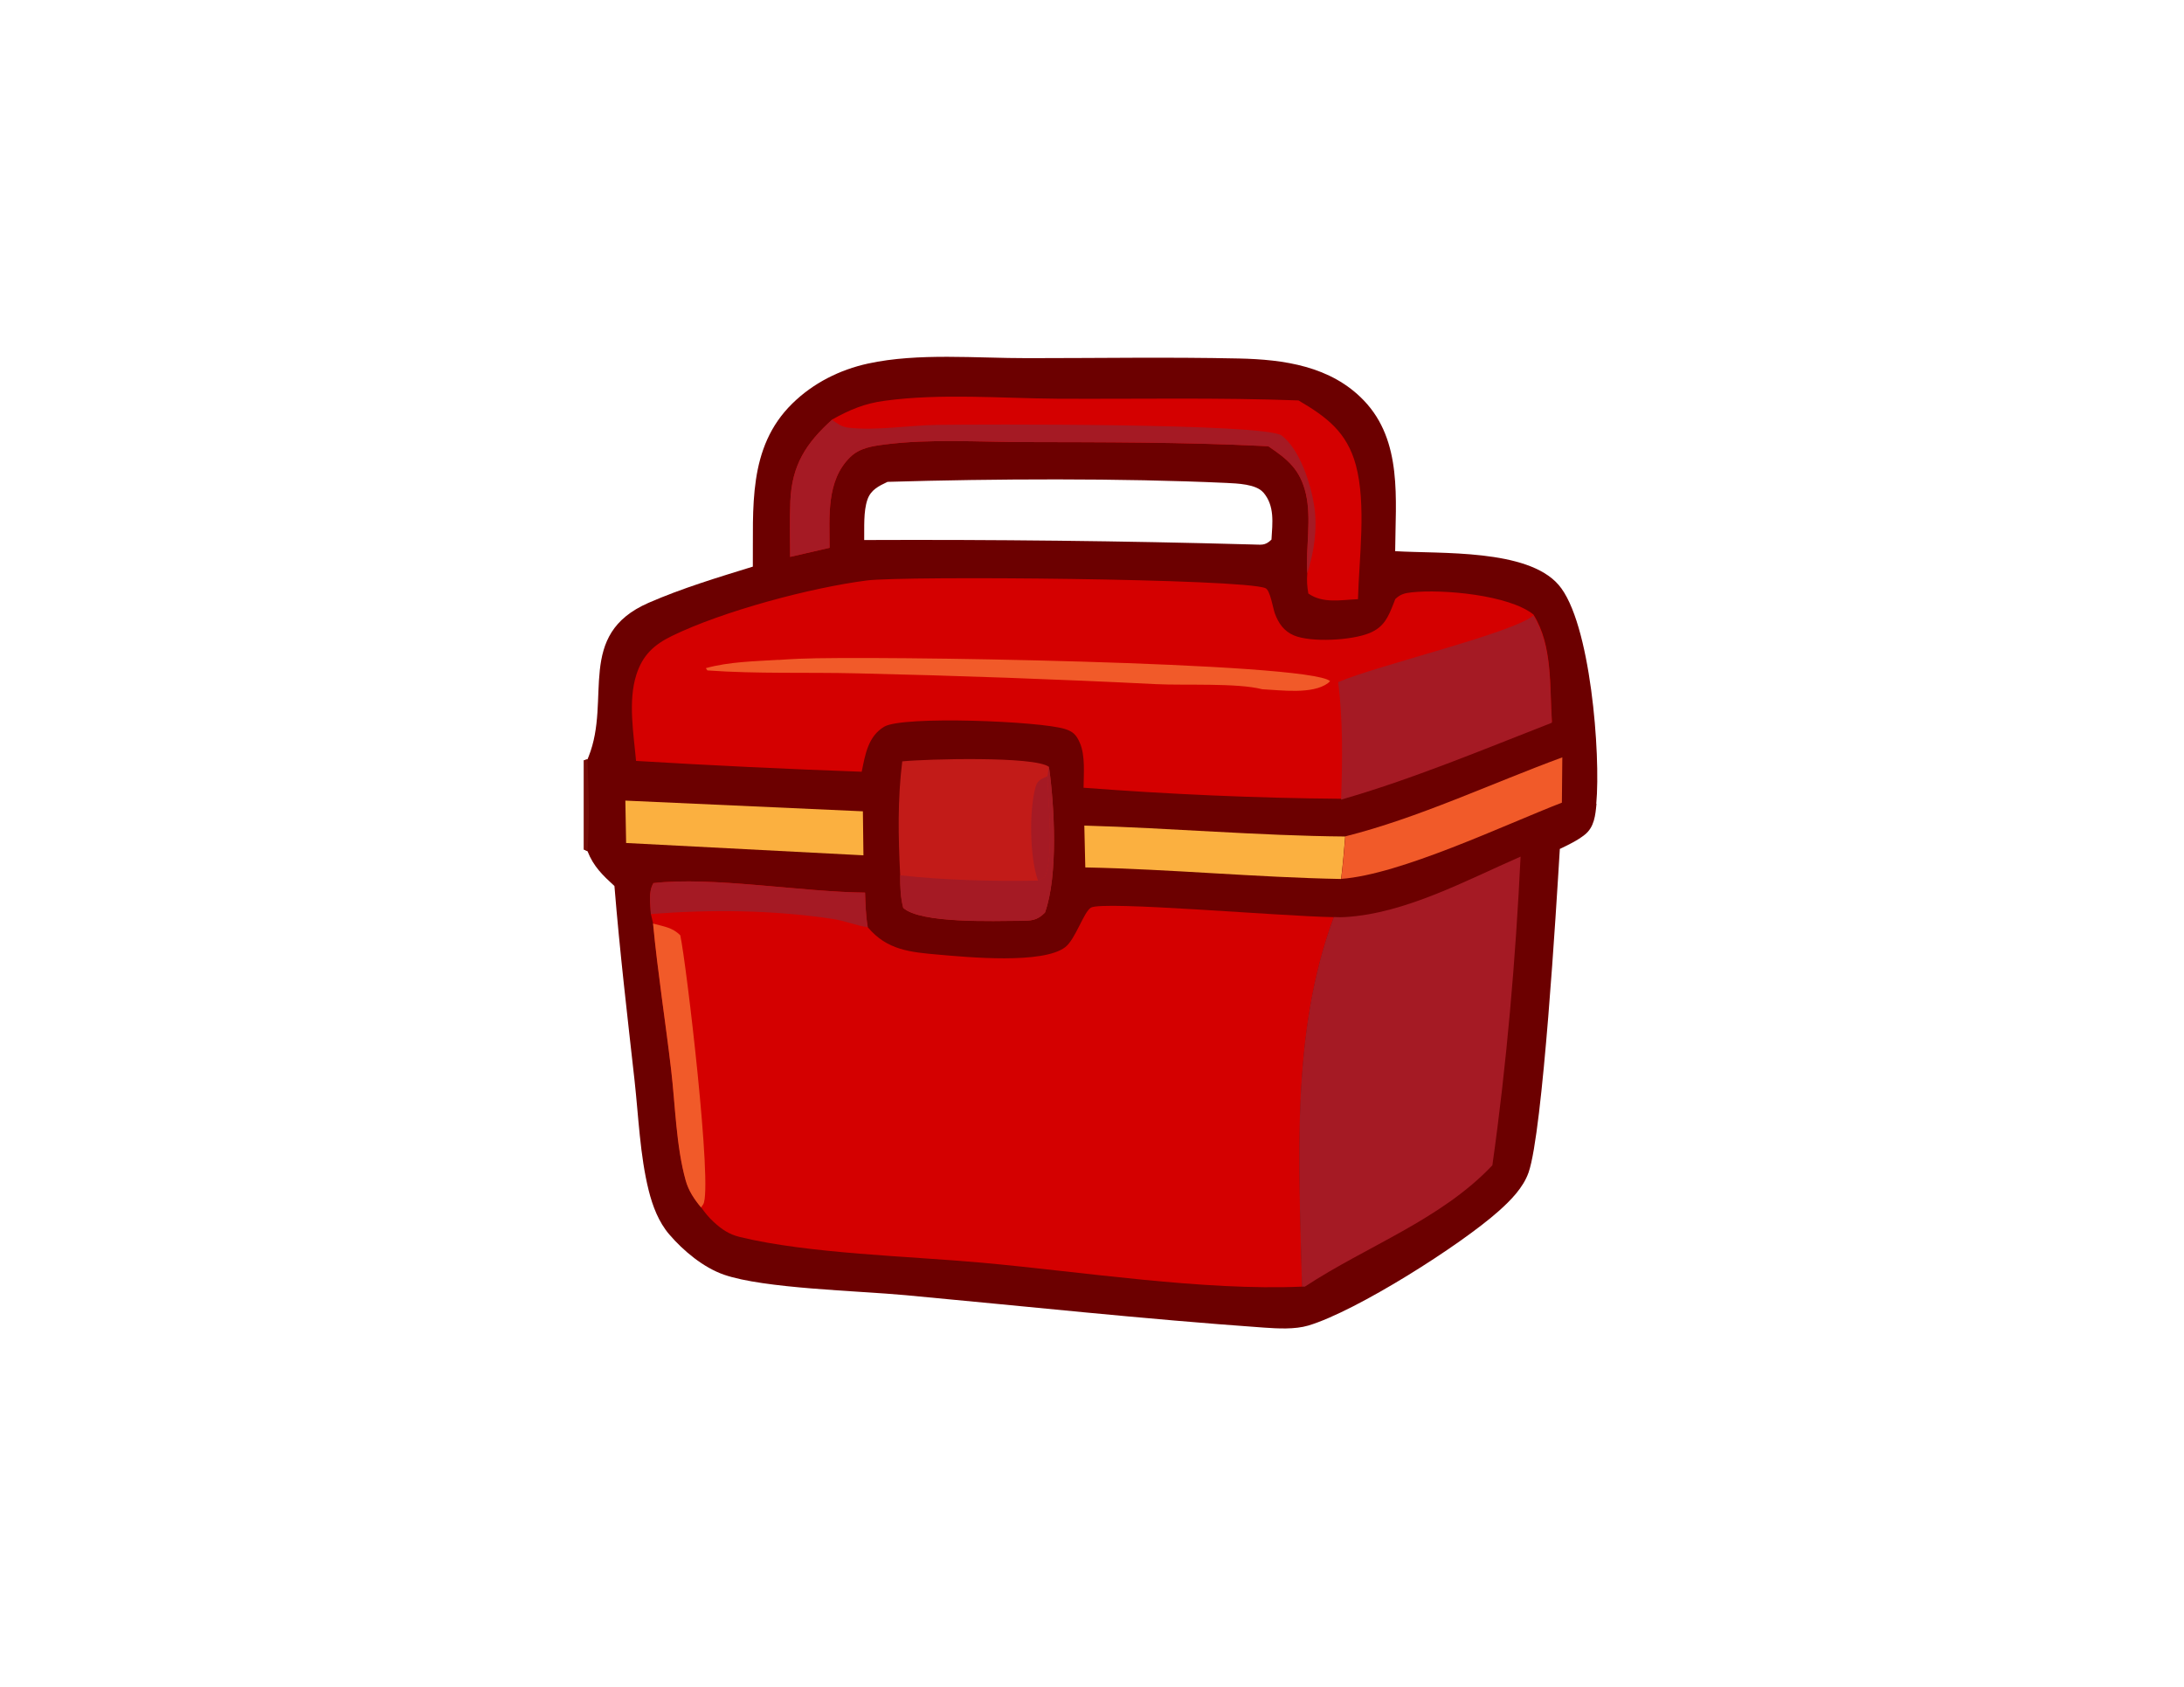 <svg xmlns="http://www.w3.org/2000/svg" width="202" height="156" viewBox="0 0 202 156" fill="none"><path d="M147.66 74.345C147.56 75.395 147.46 76.495 146.58 77.195C145.89 77.745 145.06 78.135 144.27 78.515C143.95 83.775 142.7 104.665 141.38 108.435C140.89 109.845 139.71 111.035 138.62 112.005C135.08 115.165 125.48 121.255 121.01 122.595C119.76 122.965 118.18 122.875 116.9 122.785C105.84 122.005 94.78 120.805 83.75 119.785C79.33 119.375 70.67 119.175 66.97 117.895C65.06 117.235 63.2 115.685 61.9 114.165C60.92 113.025 60.36 111.545 60 110.105C59.19 106.865 59.06 103.265 58.69 99.925C58.02 93.925 57.32 87.965 56.83 81.945C55.74 80.945 54.89 80.135 54.34 78.725L54.01 78.575V70.325L54.34 70.225L54.44 69.975C56.57 64.655 53.23 58.705 59.98 55.755C63.1 54.395 66.39 53.405 69.63 52.405C69.69 47.025 69.11 41.395 73.3 37.305C75.22 35.425 77.67 34.195 80.28 33.625C84.91 32.615 90.33 33.135 95.07 33.125C101.56 33.125 108.07 33.015 114.56 33.155C118.75 33.245 123.09 33.855 126.14 37.035C129.74 40.785 129.07 46.195 129.04 50.975C133.24 51.235 141.25 50.745 144.15 54.085C147.12 57.495 148.06 69.825 147.64 74.335L147.66 74.345ZM116.84 45.545C116.17 44.765 114.42 44.715 113.46 44.665C103.65 44.215 91.93 44.275 82.09 44.565C81.27 44.955 80.55 45.295 80.23 46.205C79.85 47.305 79.95 48.785 79.93 49.945C91.88 49.895 103.83 50.025 115.77 50.355C116.63 50.355 116.97 50.525 117.6 49.905C117.69 48.365 117.92 46.795 116.84 45.535V45.545Z" fill="#6C0000"></path><path d="M54 70.315L54.33 70.215C54.45 72.905 54.55 76.035 54.33 78.715L54 78.565V70.315Z" fill="#770D09"></path><path d="M58.83 70.395C58.61 67.885 58.07 64.845 58.86 62.395C59.44 60.585 60.49 59.625 62.15 58.815C66.88 56.515 74.96 54.355 80.18 53.685C83.58 53.245 114.92 53.515 117.04 54.395C117.48 54.575 117.73 56.225 117.91 56.725C118.24 57.635 118.75 58.375 119.67 58.765C121.26 59.435 125.02 59.235 126.68 58.545C128.02 57.985 128.4 57.065 128.9 55.795L129.05 55.405C129.52 54.955 129.92 54.855 130.56 54.785C133.41 54.475 139.56 55.015 141.83 56.835C143.62 59.695 143.32 63.475 143.54 66.765C137.15 69.255 130.64 71.985 124.05 73.875C116.14 73.815 108.1 73.455 100.22 72.855C100.23 71.595 100.39 69.885 99.88 68.715C99.56 67.975 99.26 67.665 98.51 67.425C96.22 66.695 83.52 66.185 81.79 67.205C80.28 68.095 80.02 69.815 79.7 71.375C72.74 71.125 65.79 70.795 58.84 70.375L58.83 70.395Z" fill="#D40000"></path><path d="M141.82 56.915C143.61 59.775 143.31 63.555 143.53 66.845C137.14 69.335 130.63 72.065 124.04 73.955C124.16 70.375 124.22 66.645 123.77 63.085C127.23 61.575 140.15 58.495 141.83 56.905L141.82 56.915Z" fill="#A51A24"></path><path d="M72.01 61.035C72.65 60.985 73.29 60.955 73.93 60.925C80.13 60.635 121.1 61.235 123.02 62.995C122.95 63.055 122.89 63.135 122.82 63.185C121.38 64.245 118.46 63.825 116.74 63.745C114.42 63.145 109.55 63.405 106.94 63.275C97.72 62.815 88.49 62.485 79.26 62.275C74.66 62.165 70.02 62.335 65.43 62.005L65.28 61.795C67.46 61.195 69.76 61.165 72.01 61.025V61.035Z" fill="#F15A29"></path><path d="M76.94 38.815C78.59 37.895 79.95 37.315 81.83 37.065C86.99 36.365 92.58 36.835 97.78 36.875C105.2 36.915 112.68 36.755 120.1 37.035C122.71 38.565 124.57 39.965 125.4 42.995C126.39 46.655 125.7 51.635 125.6 55.415C124.01 55.485 122.36 55.835 121.01 54.895C120.89 54.225 120.86 53.705 120.91 53.025C120.76 50.645 121.32 47.975 120.78 45.665C120.26 43.435 119.11 42.485 117.31 41.275L116.74 41.245C109.39 40.885 102.01 40.905 94.66 40.885C90.48 40.875 86.02 40.575 81.87 41.105C80.7 41.255 79.52 41.415 78.64 42.275C76.4 44.455 76.73 47.805 76.73 50.665L73.08 51.505C73.07 49.785 73.03 48.045 73.1 46.325C73.25 43.005 74.55 40.995 76.96 38.815H76.94Z" fill="#D40000"></path><path d="M76.94 38.815C77.38 39.135 77.85 39.475 78.4 39.545C80.99 39.865 84.08 39.325 86.74 39.295C90.34 39.245 117.03 39.125 118.55 40.285C120.23 41.575 121.24 44.775 121.55 46.765C121.87 48.845 121.55 51.035 120.91 53.025C120.76 50.645 121.32 47.975 120.78 45.665C120.26 43.435 119.11 42.485 117.31 41.275L116.74 41.245C109.39 40.885 102.01 40.905 94.66 40.885C90.48 40.875 86.02 40.575 81.87 41.105C80.7 41.255 79.52 41.415 78.64 42.275C76.4 44.455 76.73 47.805 76.73 50.665L73.08 51.505C73.07 49.785 73.03 48.045 73.1 46.325C73.25 43.005 74.55 40.995 76.96 38.815H76.94Z" fill="#A51A24"></path><path d="M83.46 70.415C85.66 70.195 95.71 69.915 97.02 70.925C97.53 74.575 97.88 80.975 96.65 84.405C95.91 85.165 95.36 85.155 94.33 85.165C91.98 85.175 85.13 85.435 83.54 83.965C83.28 82.935 83.26 82.015 83.26 80.965C83.08 77.445 83.01 73.925 83.45 70.425L83.46 70.415Z" fill="#C21B18"></path><path d="M97.02 70.915C97.53 74.565 97.88 80.965 96.65 84.395C95.91 85.155 95.36 85.145 94.33 85.155C91.98 85.165 85.13 85.425 83.54 83.955C83.28 82.925 83.26 82.005 83.26 80.955C87.51 81.415 91.73 81.515 96 81.445L96.63 81.115C97.52 78.935 96.9 74.205 96.89 71.755L97.01 70.915H97.02Z" fill="#A51A24"></path><path d="M96.9 71.765C96.91 74.205 97.53 78.945 96.64 81.125L96.01 81.455C95.23 79.305 95.17 74.875 95.8 72.725C95.98 72.115 96.35 72.065 96.9 71.775V71.765Z" fill="#A51A24"></path><path d="M100.29 76.355C108.34 76.585 116.37 77.295 124.42 77.365C124.31 78.675 124.2 79.985 124.04 81.295C116.15 81.145 108.27 80.385 100.38 80.225L100.29 76.365V76.355Z" fill="#FBB040"></path><path d="M57.84 74.045L79.81 75.035L79.86 79.105L57.91 77.965L57.84 74.045Z" fill="#FBB040"></path><path d="M124.42 77.355C131.17 75.665 137.94 72.455 144.5 70.045L144.46 74.235C139.07 76.325 129.53 80.885 124.05 81.285C124.21 79.975 124.32 78.665 124.43 77.355H124.42Z" fill="#F15A29"></path><path d="M123.36 84.825C118.27 84.735 102 83.295 100.9 83.945C100.24 84.335 99.47 86.865 98.53 87.595C96.47 89.195 89.46 88.525 86.84 88.295C84.2 88.065 82.05 87.885 80.26 85.755C80.07 84.695 80.05 83.635 80.01 82.555C74.19 82.495 65.87 81.045 60.44 81.675C59.94 82.495 60.16 83.605 60.2 84.535L60.41 85.415C60.84 89.935 61.55 94.415 62.08 98.915C62.47 102.205 62.54 106.005 63.43 109.175C63.7 110.135 64.22 110.905 64.85 111.665C65.2 112.155 65.57 112.615 66.01 113.015C66.75 113.695 67.43 114.165 68.43 114.405C74.79 115.955 84.11 116.175 90.84 116.785C100.12 117.625 111.27 119.395 120.44 118.995C120.17 107.495 119.38 95.565 123.38 84.815L123.36 84.825Z" fill="#D40000"></path><path d="M124.43 84.815C124.17 84.835 123.81 84.835 123.36 84.815C119.36 95.565 120.15 107.485 120.42 118.995C120.51 118.995 120.6 118.995 120.69 118.995C126.41 115.235 133.28 112.805 138.03 107.775C139.35 98.465 140.19 88.625 140.64 79.225C135.61 81.415 129.99 84.485 124.43 84.815Z" fill="#A51A24"></path><path d="M60.4 85.415C61.39 85.695 62.19 85.765 62.92 86.505C63.47 89.005 65.95 109.945 65.04 111.385C64.98 111.485 64.9 111.575 64.84 111.675C64.21 110.915 63.69 110.145 63.42 109.185C62.53 106.015 62.46 102.215 62.07 98.925C61.54 94.415 60.83 89.935 60.4 85.425V85.415Z" fill="#F15A29"></path><path d="M60.2 84.535C60.16 83.605 59.95 82.485 60.44 81.675C65.87 81.055 74.19 82.505 80.01 82.555C80.05 83.625 80.08 84.695 80.26 85.755C79.17 85.605 78.11 85.145 76.99 84.985C71.42 84.155 65.79 84.105 60.19 84.535H60.2Z" fill="#A51A24"></path></svg>